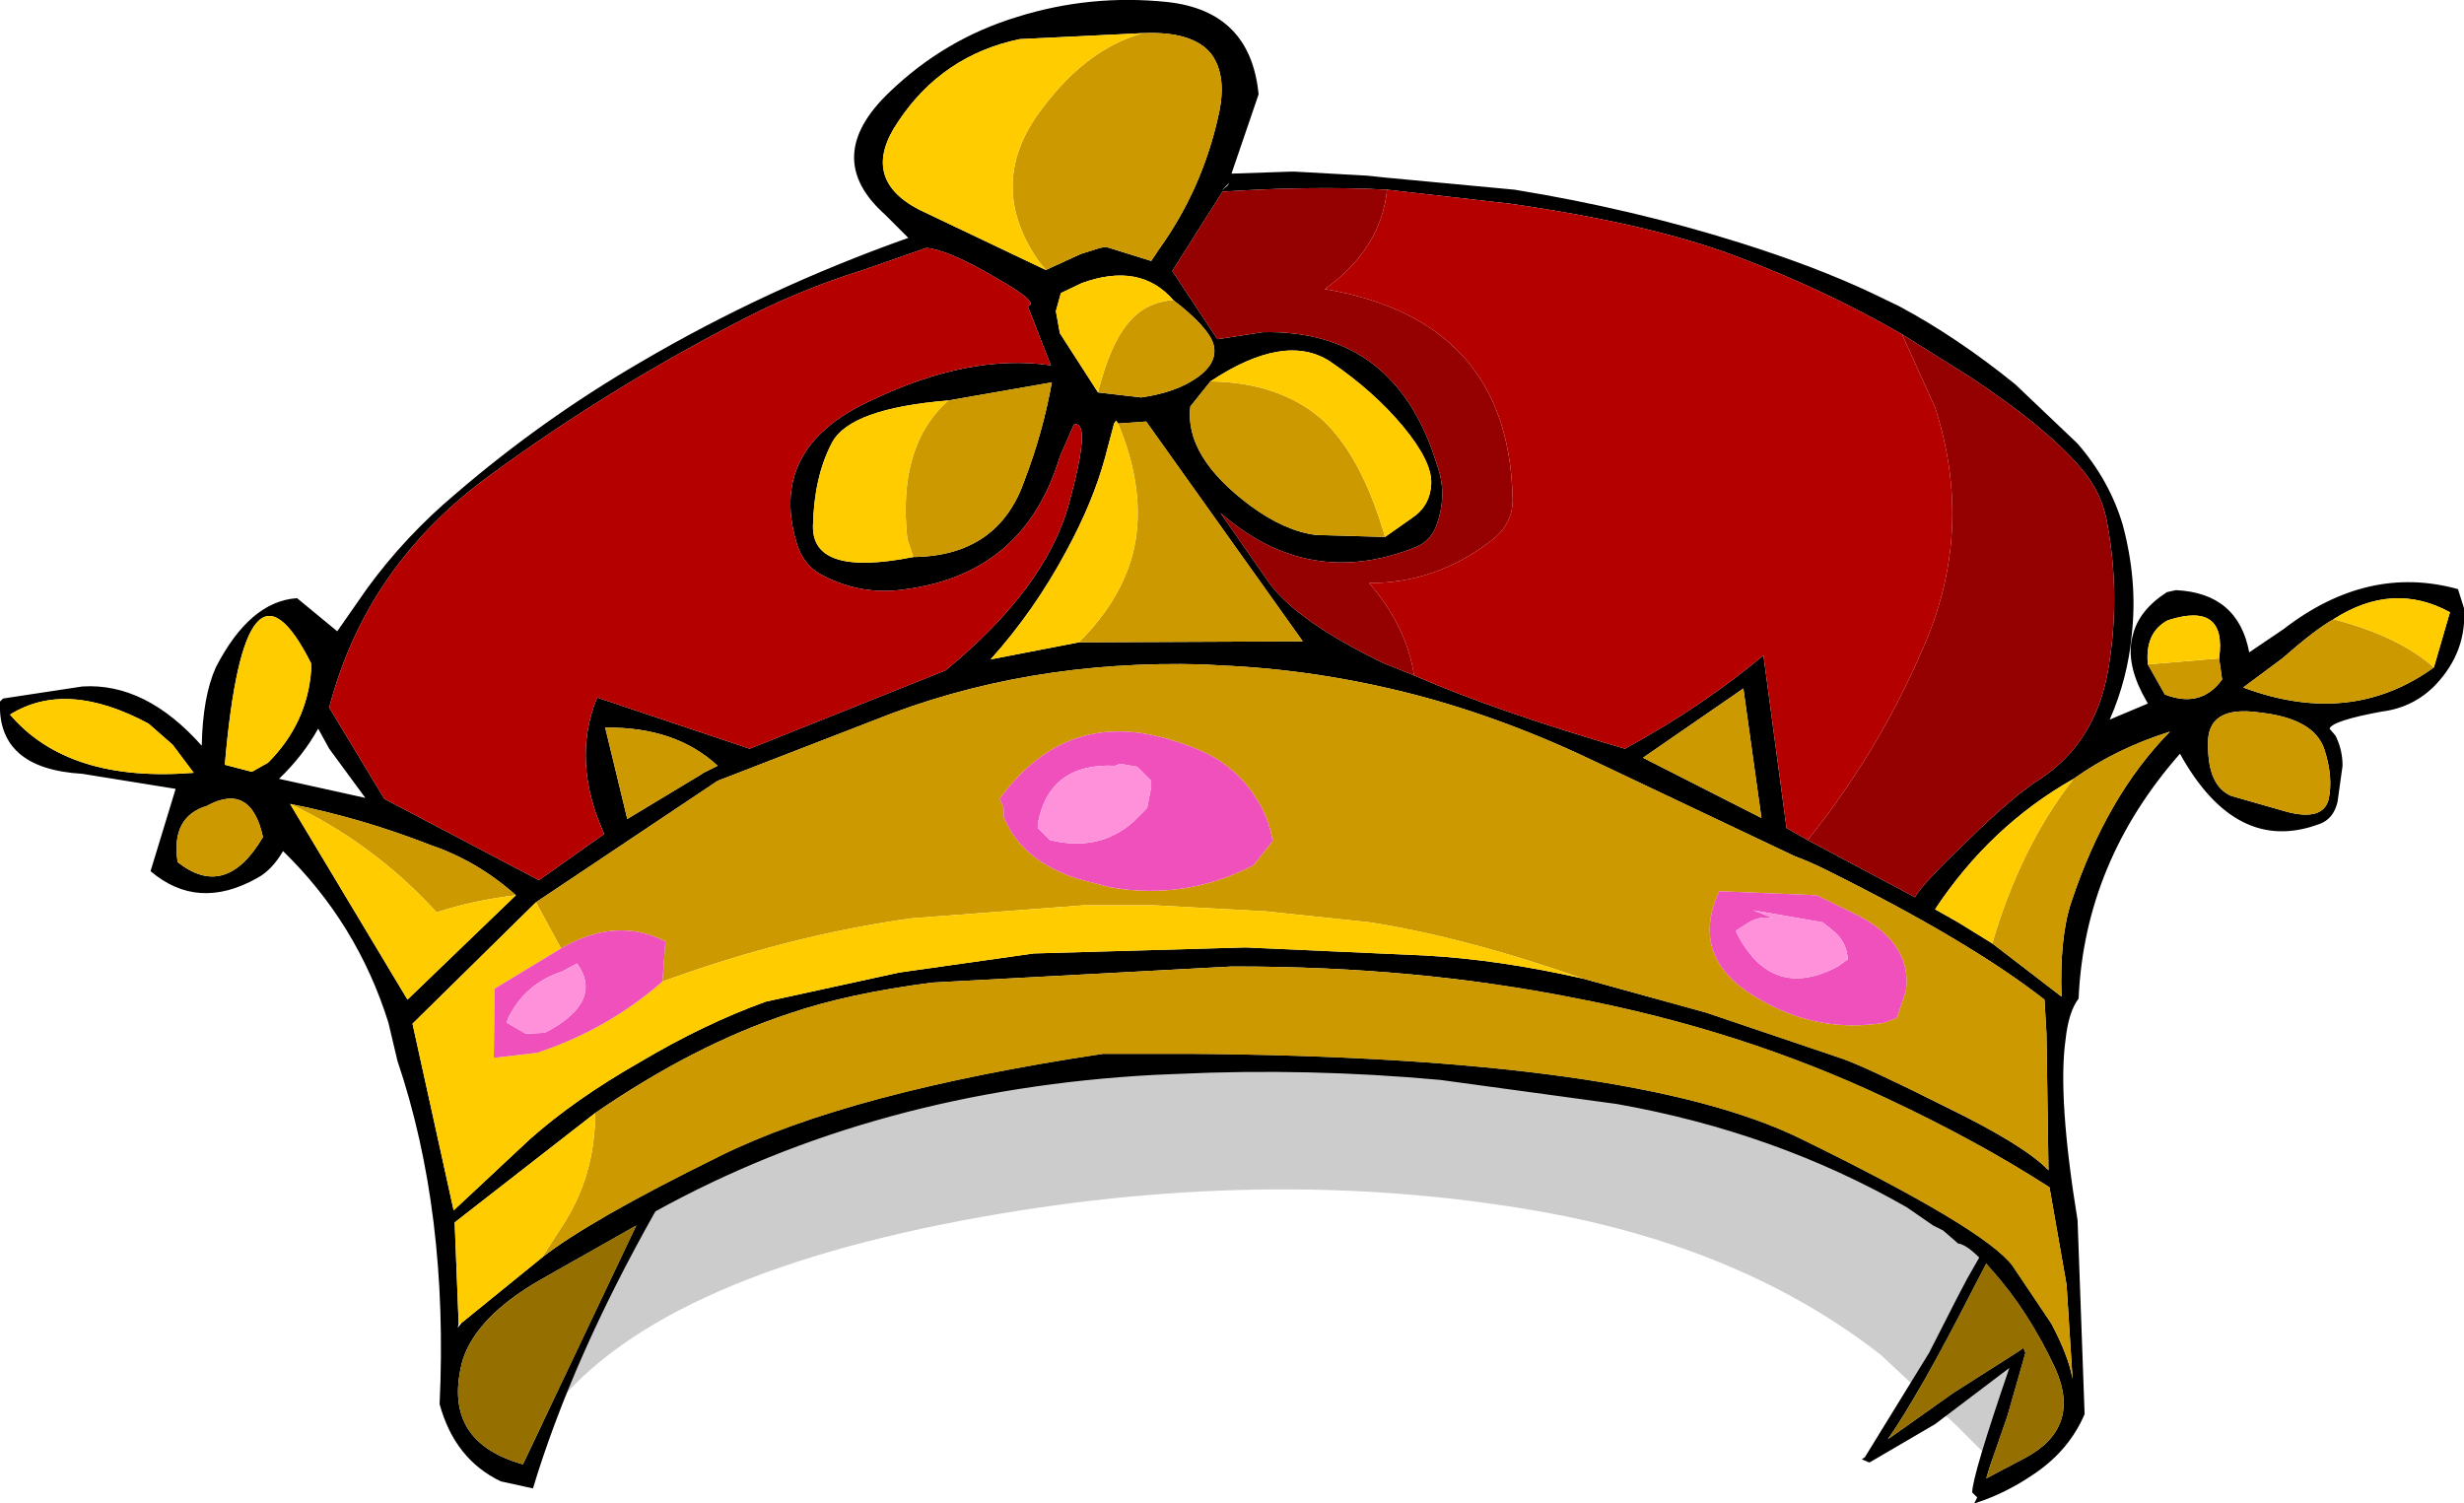 <?xml version="1.0" encoding="UTF-8" standalone="no"?>
<svg xmlns:xlink="http://www.w3.org/1999/xlink" height="74.9px" width="122.75px" xmlns="http://www.w3.org/2000/svg">
  <g transform="matrix(1.0, 0.0, 0.0, 1.0, 0.0, 0.0)">
    <path d="M26.55 71.1 L26.55 70.75 Q27.65 64.7 29.55 61.5 32.8 56.1 40.2 53.95 54.15 49.85 58.1 49.35 67.1 48.0 81.8 49.65 94.4 51.55 99.2 57.8 102.55 62.05 101.7 66.85 99.75 72.8 99.15 72.7 L97.5 71.05 93.7 67.5 Q86.85 62.15 76.7 60.35 63.05 57.95 47.95 60.8 31.6 63.9 26.85 71.15 L26.55 71.1" fill="#000000" fill-opacity="0.2" fill-rule="evenodd" stroke="none"/>
    <path d="M69.05 8.85 L75.45 9.45 Q81.3 10.4 86.7 12.1 90.5 13.3 93.25 14.6 L94.6 15.25 Q97.5 16.8 100.4 19.15 L103.5 22.1 Q105.1 23.95 105.75 26.15 106.5 28.95 106.2 31.6 106.0 33.8 105.1 35.85 L107.0 35.05 106.7 34.5 Q105.9 32.9 106.25 31.65 106.55 30.4 107.95 29.5 L108.4 29.4 Q111.5 29.55 112.05 32.5 L113.75 31.35 Q117.95 28.1 122.45 29.35 L122.75 30.3 Q122.9 32.45 121.35 34.1 120.25 35.25 118.65 35.45 116.2 35.9 116.05 36.3 L116.35 36.65 Q116.7 37.35 116.7 38.15 L116.45 39.95 Q116.25 40.8 115.55 41.05 111.4 42.6 108.6 37.55 103.85 42.95 103.55 49.75 103.05 50.4 102.9 51.8 102.5 54.65 103.5 60.8 L103.85 70.45 Q103.1 72.2 101.45 73.35 99.95 74.4 98.35 74.9 L98.5 74.6 98.25 74.35 Q98.25 73.55 100.1 68.15 L96.4 70.95 93.15 72.85 93.1 72.85 92.75 72.7 92.9 72.6 96.1 67.4 97.45 64.75 98.0 63.7 98.6 62.65 Q97.95 62.0 97.55 61.95 L96.8 61.3 96.3 61.05 95.0 60.15 Q88.45 56.4 80.55 55.0 L71.75 53.8 Q65.15 53.2 58.7 53.5 L57.5 53.55 Q43.6 54.3 32.65 60.35 28.5 67.7 26.55 74.15 L24.95 73.8 Q22.65 72.7 21.9 69.95 22.35 60.4 19.8 52.85 L19.35 50.95 Q17.8 46.0 14.1 42.4 13.55 43.35 12.8 43.75 9.85 45.4 7.5 43.4 L8.75 39.3 4.1 38.55 Q-0.15 38.3 0.0 34.95 L0.15 34.8 4.1 34.2 Q7.25 34.0 10.05 37.15 10.1 34.7 10.75 33.25 12.45 29.95 14.8 29.8 L16.8 31.45 18.3 29.3 Q20.2 26.7 22.7 24.6 27.0 20.9 31.9 18.05 38.2 14.35 45.25 11.85 L44.1 10.7 Q40.9 7.85 44.3 4.6 47.05 1.95 50.65 0.85 54.3 -0.3 58.15 0.1 62.3 0.55 62.7 4.7 L61.35 8.65 64.3 8.55 64.5 8.55 68.1 8.75 69.05 8.85 M94.75 16.65 Q90.85 14.4 86.45 12.75 82.2 11.15 75.25 10.15 L69.1 9.45 68.0 9.4 Q64.6 9.3 60.9 9.55 L58.4 13.5 60.65 16.9 62.9 16.55 Q69.55 16.4 71.6 23.2 72.1 24.6 71.6 26.05 71.35 26.9 70.55 27.25 65.2 29.4 60.8 25.55 L63.2 29.0 Q64.6 30.95 68.95 33.05 L70.45 33.65 Q74.45 35.4 80.95 37.3 84.8 35.2 87.85 32.65 L89.0 41.25 90.05 41.85 95.4 44.7 Q95.7 44.1 98.0 41.9 100.35 39.6 101.65 38.8 104.35 37.0 105.0 33.5 105.65 29.85 105.0 26.2 104.75 24.55 103.65 23.3 101.9 21.25 98.1 18.75 L94.75 16.65 M69.0 26.75 L70.35 25.8 Q71.25 25.2 71.3 24.1 71.35 23.0 69.9 21.25 68.45 19.5 66.25 18.0 64.0 16.55 60.3 19.0 L59.3 20.25 Q59.0 22.75 62.3 25.2 64.0 26.45 65.55 26.65 L69.0 26.75 M52.1 13.45 L53.85 12.65 54.8 12.35 55.1 12.3 57.35 13.0 57.75 12.4 Q59.9 9.4 60.7 5.75 61.15 3.8 60.35 2.7 59.45 1.55 56.95 1.65 L50.8 1.95 Q46.95 2.75 44.75 6.05 42.8 8.9 45.8 10.45 L52.1 13.45 M61.15 9.25 L61.25 9.1 60.85 9.5 61.15 9.25 M49.55 13.8 Q47.25 12.45 46.15 12.35 L43.0 13.45 Q39.6 14.5 36.35 16.25 30.05 19.55 24.45 23.65 18.25 28.15 16.4 35.25 L19.15 39.8 26.85 43.85 30.1 41.55 Q28.45 37.9 29.75 34.75 L37.35 37.3 47.1 33.4 Q52.1 29.3 53.25 25.1 54.4 20.9 53.5 21.15 L52.8 22.75 Q51.05 28.55 45.15 29.35 42.95 29.7 40.95 28.65 40.1 28.2 39.75 27.25 38.15 22.35 43.4 19.95 48.3 17.6 52.35 18.2 L51.2 15.25 Q51.85 15.1 49.55 13.8 M58.45 14.95 Q56.8 13.05 53.9 14.1 L52.85 14.6 52.6 15.5 52.8 16.6 54.7 19.55 56.85 19.8 Q58.6 19.55 59.65 18.8 60.7 18.05 60.45 17.15 60.2 16.3 58.45 14.95 M45.5 27.75 Q49.75 27.7 51.05 23.9 51.95 21.55 52.4 19.05 L47.25 19.95 Q42.35 20.35 41.45 22.05 40.55 23.75 40.5 26.2 40.45 28.75 45.5 27.75 M55.7 21.1 L55.6 20.95 55.5 21.1 55.05 22.8 Q54.45 25.0 53.15 27.4 51.55 30.4 49.35 32.85 L53.75 32.0 64.9 31.95 57.1 21.0 55.7 21.1 M78.85 48.75 L85.0 50.45 91.8 52.75 Q93.05 53.2 96.95 55.15 100.85 57.05 102.05 58.3 L101.95 51.5 101.85 49.8 Q98.15 46.9 91.0 43.35 90.2 42.95 89.4 42.65 L79.7 38.05 Q75.05 35.8 70.45 34.6 65.6 33.35 60.8 33.15 L59.95 33.1 Q51.05 32.85 43.5 35.9 L35.75 38.9 26.7 44.95 20.55 51.0 22.6 60.3 26.4 56.75 Q28.65 54.75 31.9 52.9 35.1 51.0 38.15 49.9 L44.8 48.45 51.5 47.5 62.05 47.2 70.95 47.6 Q74.65 47.8 78.85 48.75 M27.0 62.65 Q29.35 60.8 35.85 57.6 42.3 54.4 54.95 52.5 L59.2 52.5 Q81.45 52.65 89.75 56.75 98.85 61.2 100.25 63.05 L102.2 65.95 Q103.05 67.55 103.25 68.7 L102.95 64.0 102.1 59.15 Q98.45 56.8 93.95 54.7 86.75 51.3 78.35 49.7 70.5 48.15 61.6 48.15 L61.35 48.15 46.45 48.95 Q42.2 49.5 39.3 50.5 34.6 52.05 29.65 55.45 L22.65 60.9 22.85 65.95 22.8 66.15 23.0 65.9 27.0 62.65 M81.85 37.75 L87.75 40.75 86.85 34.3 81.85 37.75 M15.5 33.4 L15.5 33.05 Q12.2 26.5 11.2 38.1 L12.55 38.45 13.35 38.0 Q15.3 36.05 15.5 33.4 M8.6 37.1 L7.4 36.05 Q3.3 33.85 0.5 35.6 3.4 39.0 9.65 38.5 L8.6 37.1 M8.85 42.95 Q11.25 44.85 13.1 41.7 12.5 38.95 10.3 40.15 8.5 40.7 8.85 42.95 M25.7 44.6 Q23.8 42.9 21.45 42.1 18.0 40.75 14.45 40.05 L20.3 49.8 25.7 44.6 M16.4 37.3 L15.85 36.3 Q15.1 37.65 13.9 38.8 L18.2 39.75 16.4 37.3 M35.05 38.5 L35.75 38.15 Q33.65 36.2 30.15 36.25 L31.25 40.8 34.9 38.6 35.05 38.5 M23.05 67.75 Q21.95 71.8 26.05 72.95 L31.7 61.05 26.85 63.8 Q23.75 65.6 23.05 67.75 M107.0 33.1 L107.85 34.6 Q109.65 35.3 110.7 33.85 L110.55 32.8 Q110.95 29.95 108.0 30.9 106.85 31.5 107.0 33.1 M103.3 38.8 Q99.15 41.15 96.4 45.3 L97.55 45.95 99.25 47.0 102.7 49.65 Q102.6 46.65 103.2 44.9 104.95 39.65 108.1 36.45 105.4 37.3 103.3 38.8 M121.25 33.25 L122.05 30.5 Q119.2 28.95 116.25 30.85 115.35 31.35 113.7 32.8 L111.75 34.25 Q117.1 36.25 121.25 33.25 M116.0 39.85 Q116.25 38.75 115.8 37.35 115.3 35.8 112.6 35.5 109.9 35.1 110.0 37.15 110.0 39.15 111.15 39.65 L113.95 40.45 Q115.7 40.9 116.0 39.85 M97.3 69.4 L100.6 67.3 100.8 67.15 100.9 67.4 100.0 70.55 99.15 73.0 98.95 73.65 100.85 72.65 Q103.7 71.15 102.4 68.2 101.05 65.3 99.25 63.3 L98.95 62.95 98.35 64.1 Q95.65 69.4 94.05 71.7 L97.3 69.4" fill="#000000" fill-rule="evenodd" stroke="none"/>
    <path d="M69.0 26.75 L65.55 26.65 Q64.0 26.45 62.3 25.2 59.0 22.75 59.3 20.25 L60.3 19.0 Q63.65 19.05 65.75 20.8 67.8 22.6 69.0 26.75 M56.95 1.65 Q59.45 1.55 60.35 2.7 61.15 3.8 60.7 5.75 59.9 9.4 57.75 12.4 L57.35 13.0 55.1 12.3 54.8 12.35 53.85 12.65 52.1 13.45 51.7 12.95 Q49.05 9.05 52.0 5.3 54.2 2.4 56.95 1.65 M58.45 14.95 Q60.2 16.3 60.45 17.15 60.7 18.05 59.65 18.8 58.6 19.55 56.85 19.8 L54.7 19.55 Q55.3 17.15 56.2 16.1 57.05 15.05 58.45 14.95 M47.25 19.95 L52.4 19.05 Q51.95 21.55 51.05 23.9 49.75 27.7 45.5 27.75 L45.2 26.85 Q44.7 22.2 47.25 19.95 M55.7 21.1 L57.1 21.0 64.9 31.95 53.75 32.0 Q55.95 29.8 56.5 27.3 57.1 24.45 55.7 21.1 M26.7 44.95 L35.75 38.9 43.5 35.9 Q51.05 32.85 59.95 33.1 L60.8 33.15 Q65.6 33.35 70.45 34.6 75.05 35.8 79.7 38.05 L89.4 42.65 Q90.2 42.95 91.0 43.35 98.15 46.9 101.85 49.8 L101.95 51.5 102.05 58.3 Q100.85 57.05 96.95 55.15 93.05 53.2 91.8 52.75 L85.0 50.45 78.85 48.75 Q73.0 46.7 68.25 45.95 L63.05 45.4 57.5 45.1 54.8 45.1 54.0 45.1 45.4 45.75 Q39.3 46.6 33.0 48.9 L33.15 46.9 Q30.7 45.65 27.95 47.25 L26.7 44.95 M50.0 40.7 Q50.9 42.9 53.75 43.8 L55.3 44.2 55.95 44.3 Q59.4 44.7 62.45 43.1 L63.4 41.9 Q63.2 40.65 62.5 39.65 61.8 38.55 60.6 37.8 59.65 37.25 58.45 36.9 53.15 35.2 49.8 39.8 L50.0 40.25 50.0 40.7 M29.65 55.45 Q34.6 52.05 39.3 50.5 42.2 49.5 46.45 48.95 L61.35 48.15 61.6 48.15 Q70.5 48.15 78.35 49.7 86.75 51.3 93.95 54.7 98.45 56.8 102.1 59.15 L102.95 64.0 103.25 68.7 Q103.05 67.55 102.2 65.95 L100.25 63.05 Q98.85 61.2 89.75 56.75 81.45 52.65 59.2 52.5 L54.95 52.5 Q42.3 54.4 35.85 57.6 29.35 60.8 27.0 62.65 L28.0 61.1 Q29.65 58.6 29.65 55.45 M81.85 37.75 L86.85 34.3 87.75 40.75 81.85 37.75 M8.85 42.95 Q8.5 40.7 10.3 40.15 12.5 38.95 13.1 41.7 11.25 44.85 8.85 42.95 M14.45 40.05 Q18.0 40.75 21.45 42.1 23.8 42.9 25.7 44.6 23.6 44.85 21.75 45.45 18.6 42.0 14.45 40.05 M35.05 38.5 L34.9 38.6 31.25 40.8 30.15 36.25 Q33.65 36.2 35.75 38.15 L35.05 38.5 M87.6 49.75 Q90.55 51.5 93.9 50.95 L94.5 50.7 94.95 49.35 Q95.25 47.05 92.65 45.65 L90.5 44.6 85.65 44.4 Q84.1 47.75 87.6 49.75 M110.55 32.8 L110.7 33.85 Q109.65 35.3 107.85 34.6 L107.0 33.1 110.55 32.8 M103.3 38.8 Q105.4 37.3 108.1 36.45 104.95 39.65 103.2 44.9 102.6 46.65 102.7 49.65 L99.25 47.0 Q100.65 42.2 103.3 38.8 M121.25 33.25 Q117.1 36.25 111.75 34.25 L113.7 32.8 Q115.35 31.35 116.25 30.85 119.5 31.7 121.25 33.25 M116.0 39.85 Q115.7 40.9 113.95 40.45 L111.15 39.65 Q110.0 39.15 110.0 37.15 109.9 35.1 112.6 35.5 115.3 35.8 115.8 37.35 116.25 38.75 116.0 39.85" fill="#cc9900" fill-rule="evenodd" stroke="none"/>
    <path d="M60.3 19.0 Q64.0 16.55 66.25 18.0 68.45 19.5 69.9 21.25 71.35 23.0 71.3 24.1 71.25 25.2 70.35 25.8 L69.0 26.75 Q67.8 22.6 65.75 20.8 63.65 19.05 60.3 19.0 M52.1 13.45 L45.8 10.45 Q42.8 8.9 44.75 6.05 46.95 2.75 50.8 1.95 L56.95 1.65 Q54.2 2.4 52.0 5.3 49.05 9.05 51.7 12.95 L52.1 13.45 M54.7 19.55 L52.8 16.6 52.6 15.5 52.85 14.6 53.9 14.1 Q56.8 13.05 58.45 14.95 57.05 15.05 56.2 16.1 55.3 17.15 54.7 19.55 M45.5 27.75 Q40.45 28.75 40.5 26.2 40.55 23.75 41.45 22.05 42.35 20.35 47.25 19.95 44.7 22.2 45.2 26.85 L45.5 27.75 M53.75 32.0 L49.35 32.85 Q51.55 30.4 53.15 27.4 54.45 25.0 55.05 22.8 L55.5 21.1 55.6 20.95 55.7 21.1 Q57.1 24.45 56.5 27.3 55.95 29.8 53.75 32.0 M78.85 48.75 Q74.65 47.8 70.95 47.6 L62.05 47.2 51.5 47.5 44.8 48.45 38.15 49.9 Q35.1 51.0 31.9 52.9 28.65 54.75 26.4 56.75 L22.6 60.3 20.55 51.0 26.7 44.95 27.95 47.25 24.65 49.25 24.6 52.7 26.75 52.45 Q30.25 51.3 33.0 48.9 39.3 46.6 45.4 45.75 L54.0 45.1 54.8 45.1 57.5 45.1 63.05 45.4 68.25 45.95 Q73.0 46.7 78.85 48.75 M27.0 62.65 L23.0 65.9 22.85 65.95 22.65 60.9 29.65 55.45 Q29.65 58.6 28.0 61.1 L27.0 62.65 M15.5 33.4 Q15.3 36.05 13.35 38.0 L12.55 38.45 11.2 38.1 Q12.2 26.5 15.5 33.05 L15.5 33.4 M8.6 37.1 L9.65 38.5 Q3.4 39.0 0.5 35.6 3.3 33.85 7.4 36.05 L8.6 37.1 M14.45 40.05 Q18.6 42.0 21.75 45.45 23.6 44.85 25.7 44.6 L20.3 49.8 14.45 40.05 M107.0 33.1 Q106.85 31.5 108.0 30.9 110.95 29.95 110.55 32.8 L107.0 33.1 M99.25 47.0 L97.55 45.95 96.4 45.3 Q99.15 41.15 103.3 38.8 100.65 42.2 99.25 47.0 M116.25 30.85 Q119.2 28.95 122.05 30.5 L121.25 33.25 Q119.5 31.7 116.25 30.85" fill="#ffcc00" fill-rule="evenodd" stroke="none"/>
    <path d="M27.95 47.25 Q30.7 45.65 33.15 46.9 L33.0 48.9 Q30.25 51.3 26.75 52.45 L24.6 52.7 24.65 49.25 27.95 47.25 M57.35 38.9 L56.65 38.2 55.8 38.05 55.55 38.15 Q52.25 38.0 51.7 41.05 L51.7 41.25 52.3 41.85 Q54.75 42.45 56.45 40.95 L57.15 40.25 57.35 39.2 57.35 38.9 M50.0 40.7 L50.0 40.25 49.8 39.8 Q53.15 35.2 58.45 36.9 59.65 37.25 60.6 37.8 61.8 38.55 62.5 39.65 63.2 40.65 63.4 41.9 L62.45 43.1 Q59.4 44.7 55.95 44.3 L55.3 44.2 53.75 43.8 Q50.9 42.9 50.0 40.7 M86.5 46.35 L86.5 46.45 Q88.25 49.9 91.55 48.15 L92.05 47.8 Q92.0 46.9 91.3 46.35 L90.8 45.95 87.35 45.35 88.35 45.75 Q87.65 45.6 87.05 46.0 L86.5 46.35 M28.0 48.4 Q26.15 49.0 25.3 50.75 L25.25 50.95 26.2 51.5 27.15 51.45 Q30.1 49.9 28.75 48.0 L28.0 48.4 M87.6 49.75 Q84.1 47.75 85.65 44.4 L90.5 44.6 92.65 45.65 Q95.25 47.05 94.95 49.35 L94.5 50.7 93.9 50.95 Q90.55 51.5 87.6 49.75" fill="#ef50bb" fill-rule="evenodd" stroke="none"/>
    <path d="M57.35 38.9 L57.35 39.2 57.15 40.25 56.45 40.95 Q54.75 42.45 52.3 41.85 L51.7 41.25 51.7 41.05 Q52.25 38.0 55.55 38.15 L55.8 38.05 56.65 38.2 57.35 38.9 M86.5 46.35 L87.05 46.0 Q87.65 45.6 88.35 45.75 L87.35 45.35 90.8 45.95 91.3 46.35 Q92.0 46.9 92.05 47.8 L91.55 48.15 Q88.25 49.9 86.5 46.45 L86.5 46.35 M28.0 48.4 L28.75 48.0 Q30.1 49.9 27.15 51.45 L26.2 51.5 25.25 50.95 25.3 50.75 Q26.15 49.0 28.0 48.4" fill="#ff91db" fill-rule="evenodd" stroke="none"/>
    <path d="M23.05 67.75 Q23.75 65.6 26.85 63.8 L31.7 61.05 26.05 72.95 Q21.95 71.8 23.05 67.75 M97.3 69.4 L94.05 71.7 Q95.65 69.4 98.35 64.1 L98.95 62.95 99.25 63.3 Q101.05 65.3 102.4 68.2 103.7 71.15 100.85 72.65 L98.95 73.65 99.15 73.0 100.0 70.55 100.9 67.4 100.8 67.15 100.6 67.3 97.3 69.4" fill="#957000" fill-rule="evenodd" stroke="none"/>
    <path d="M69.1 9.45 Q68.8 12.4 66.0 14.4 75.1 15.95 75.35 24.7 75.45 26.1 74.2 27.0 71.5 29.05 68.2 29.05 70.05 31.15 70.45 33.65 L68.95 33.05 Q64.6 30.95 63.2 29.0 L60.8 25.55 Q65.2 29.4 70.55 27.25 71.35 26.9 71.6 26.05 72.1 24.6 71.6 23.2 69.55 16.4 62.9 16.55 L60.65 16.9 58.4 13.5 60.9 9.55 Q64.6 9.3 68.0 9.4 L69.1 9.45 M90.05 41.85 Q93.55 37.5 95.75 32.4 98.4 26.5 96.4 20.3 L94.75 16.65 98.1 18.75 Q101.9 21.25 103.65 23.3 104.75 24.55 105.0 26.2 105.65 29.85 105.0 33.5 104.35 37.0 101.65 38.8 100.35 39.6 98.0 41.9 95.7 44.1 95.4 44.7 L90.05 41.85" fill="#950000" fill-rule="evenodd" stroke="none"/>
    <path d="M69.1 9.45 L75.25 10.15 Q82.2 11.15 86.45 12.75 90.85 14.4 94.75 16.65 L96.4 20.3 Q98.4 26.5 95.75 32.4 93.55 37.5 90.05 41.85 L89.0 41.25 87.85 32.65 Q84.8 35.2 80.95 37.3 74.45 35.4 70.45 33.65 70.05 31.15 68.2 29.05 71.5 29.05 74.2 27.0 75.45 26.1 75.35 24.7 75.1 15.95 66.0 14.4 68.8 12.4 69.1 9.45 M49.55 13.8 Q51.85 15.1 51.2 15.25 L52.35 18.2 Q48.3 17.6 43.4 19.95 38.15 22.35 39.75 27.25 40.1 28.2 40.95 28.65 42.95 29.7 45.15 29.35 51.05 28.55 52.8 22.75 L53.5 21.15 Q54.4 20.9 53.25 25.1 52.1 29.3 47.1 33.4 L37.35 37.3 29.75 34.75 Q28.45 37.9 30.1 41.55 L26.85 43.85 19.15 39.8 16.4 35.25 Q18.25 28.15 24.45 23.65 30.05 19.55 36.35 16.25 39.6 14.5 43.0 13.45 L46.15 12.35 Q47.25 12.45 49.55 13.8" fill="#b50000" fill-rule="evenodd" stroke="none"/>
  </g>
</svg>
